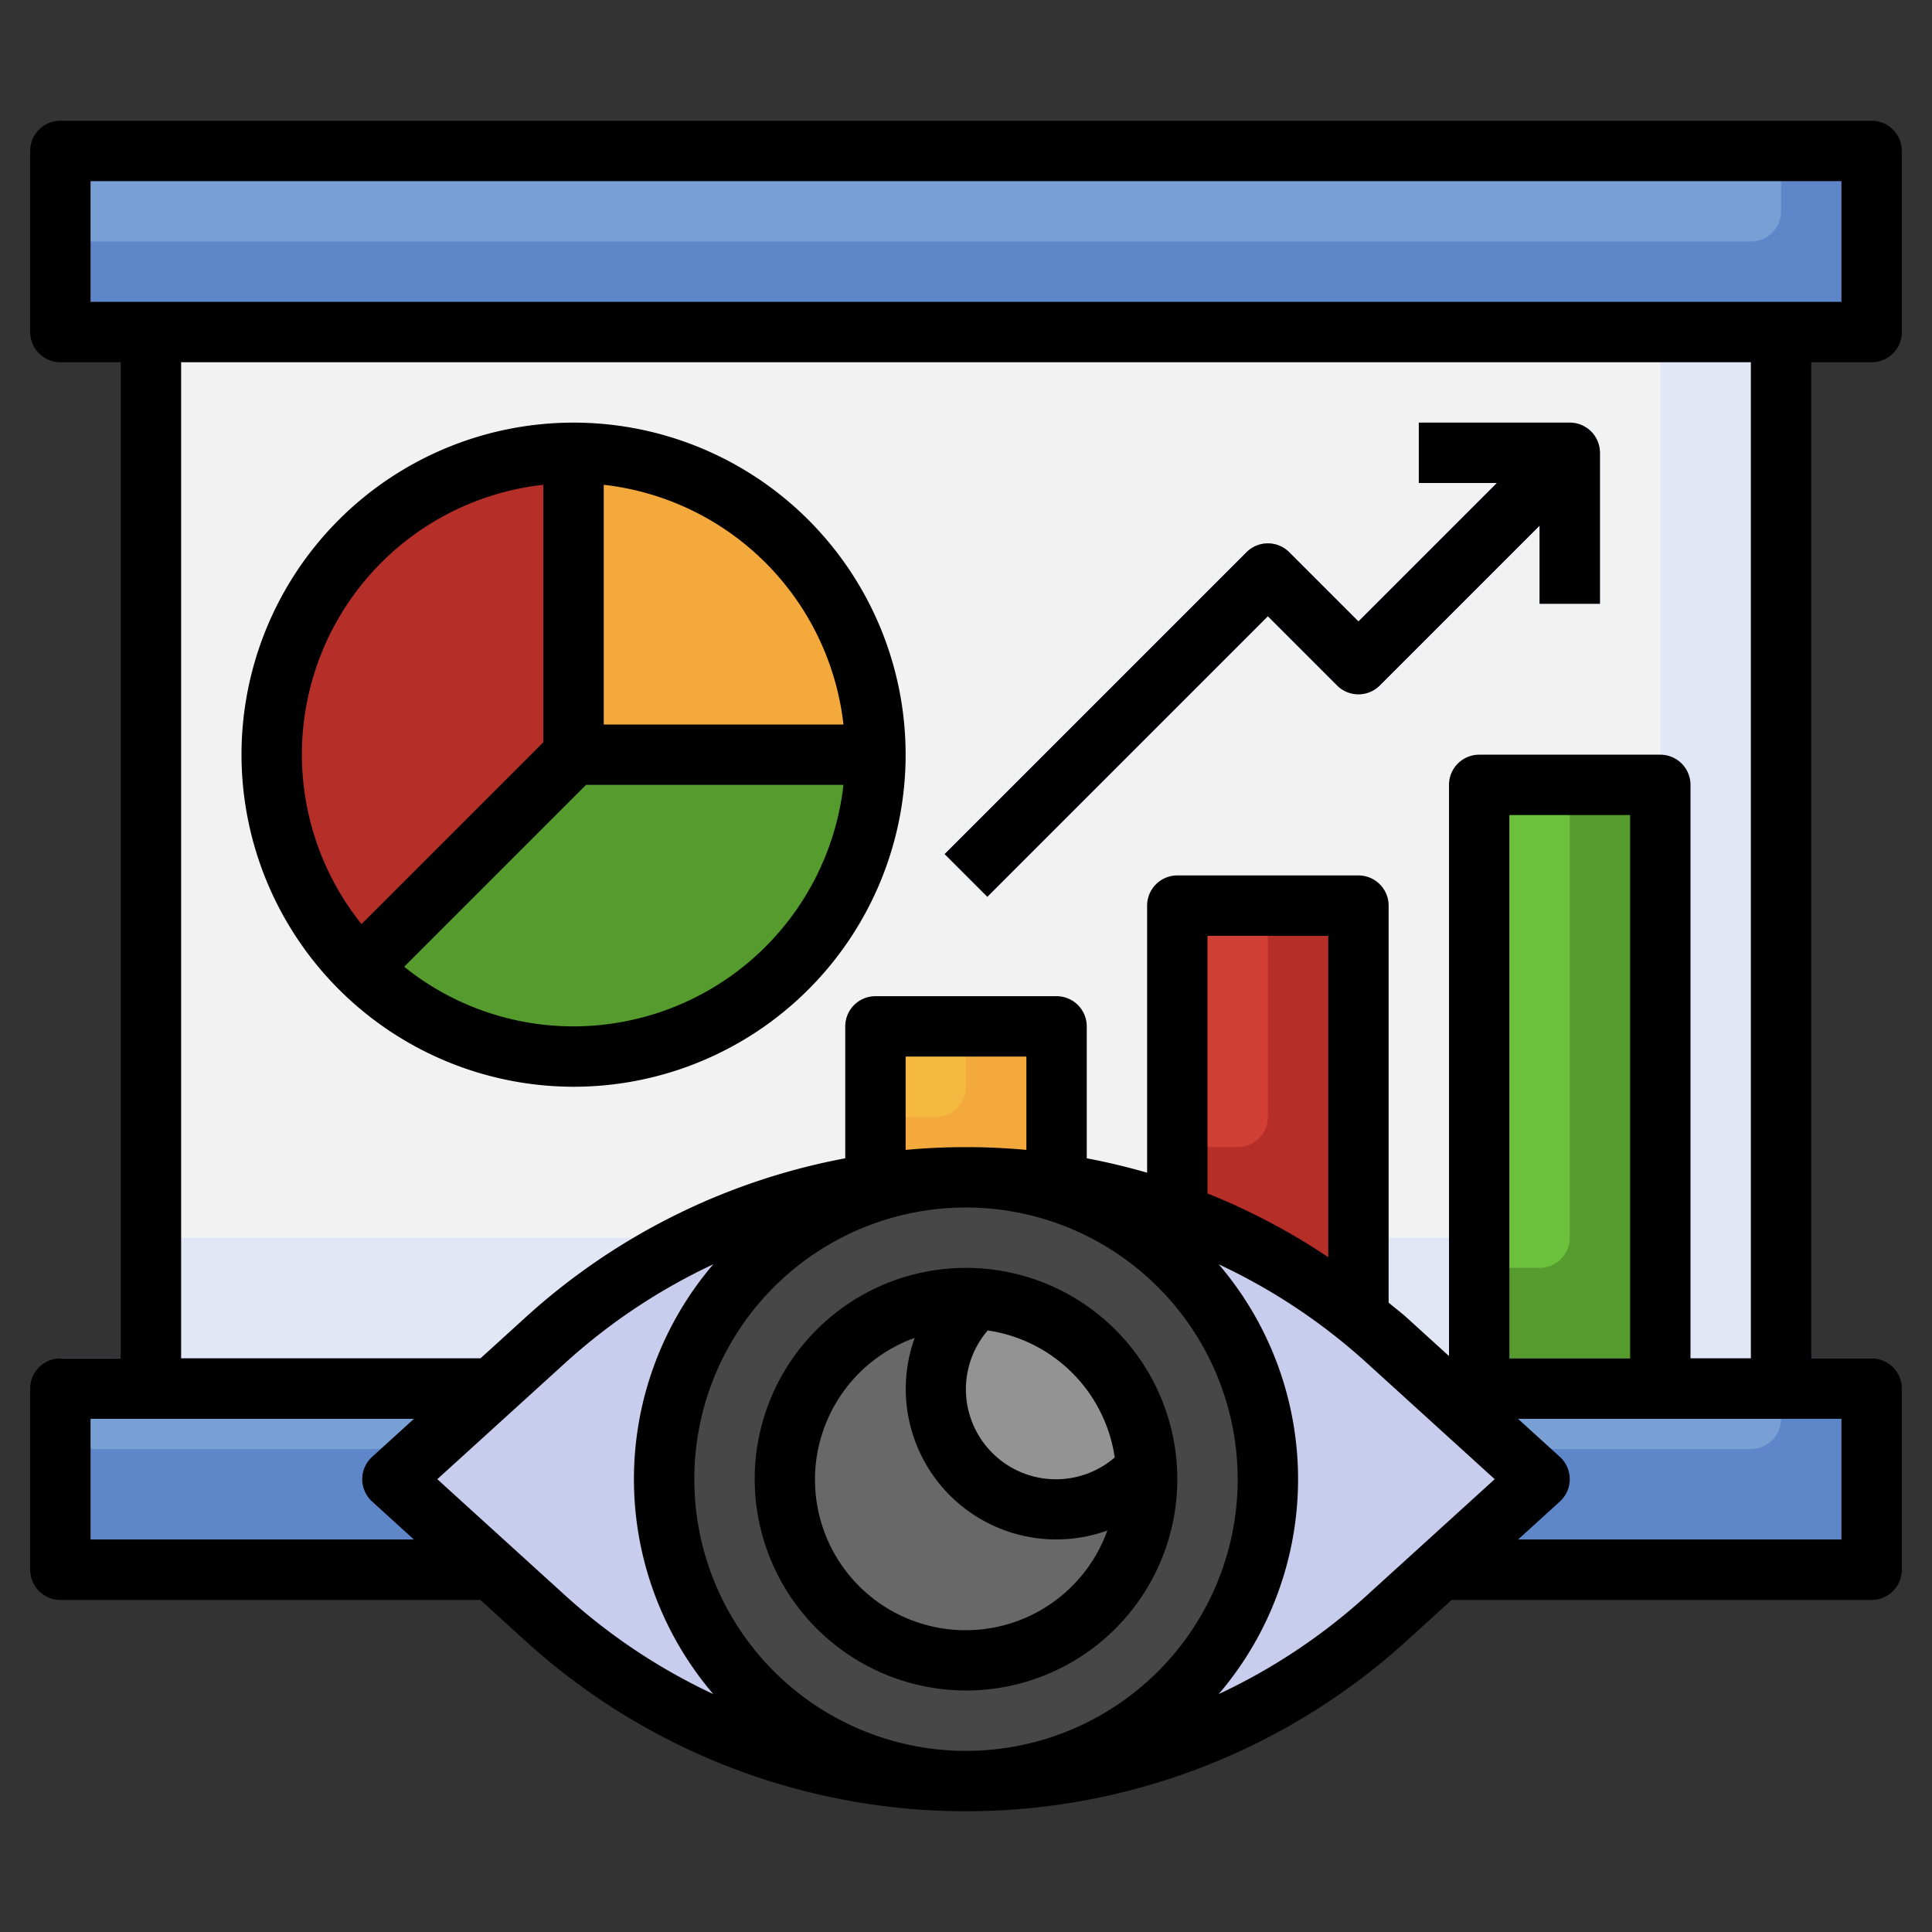 <svg id="Layer_3" height="512" viewBox="0 0 64 64" width="512" xmlns="http://www.w3.org/2000/svg" data-name="Layer 3"><rect x="0" y="0" width="64" height="64" fill="#333333" stroke="none"/><path d="m5 11h54v34h-54z" fill="#e2e7f6"/><path d="m5 11h50v30h-50z" fill="#f2f2f2"/><path d="m35 40v-6h-6v6" fill="#f4a93c"/><path d="m32 36v-2h-3v3h2a1 1 0 0 0 1-1z" fill="#f6b940"/><path d="m45 45v-15h-6v15" fill="#b52f28"/><path d="m42 37v-7h-3v8h2a1 1 0 0 0 1-1z" fill="#d23f34"/><path d="m2 45h60v6h-60z" fill="#5e87ca"/><path d="m59 47v-2h-57v3h56a1 1 0 0 0 1-1z" fill="#78a0d4"/><path d="m51 49-5.08 4.619a20.7 20.7 0 0 1 -13.92 5.381 20.7 20.7 0 0 1 -13.92-5.381l-5.08-4.619 5.08-4.619a20.7 20.7 0 0 1 13.92-5.381 20.7 20.7 0 0 1 13.92 5.381z" fill="#c8cded"/><circle cx="32" cy="49" fill="#474747" r="10"/><circle cx="32" cy="49" fill="#686868" r="6"/><path d="m37.991 48.656a4 4 0 1 1 -5.648-5.646 6 6 0 0 1 5.647 5.646z" fill="#939393"/><circle cx="19" cy="25" fill="#b52f28" r="10"/><path d="m29 25a10 10 0 0 1 -17.071 7.071l7.071-7.071z" fill="#559b2d"/><path d="m29 25h-10v-10a10 10 0 0 1 10 10z" fill="#f4a93c"/><path d="m2 5h60v6h-60z" fill="#5e87ca"/><path d="m59 7v-2h-57v3h56a1 1 0 0 0 1-1z" fill="#78a0d4"/><path d="m52 14h-5v2h2.586l-4.586 4.586-2.293-2.293a1 1 0 0 0 -1.414 0l-10 10 1.414 1.414 9.293-9.293 2.293 2.293a1 1 0 0 0 1.414 0l5.293-5.293v2.586h2v-5a1 1 0 0 0 -1-1z" fill="#78a0d4"/><path d="m55 45v-19h-6v19" fill="#559b2d"/><path d="m52 41v-15h-3v16h2a1 1 0 0 0 1-1z" fill="#6bc13b"/><path d="m62 12a1 1 0 0 0 1-1v-6a1 1 0 0 0 -1-1h-60a1 1 0 0 0 -1 1v6a1 1 0 0 0 1 1h2v33h-2a1 1 0 0 0 -1 1v6a1 1 0 0 0 1 1h13.913l1.494 1.358a21.693 21.693 0 0 0 29.186 0l1.494-1.358h13.913a1 1 0 0 0 1-1v-6a1 1 0 0 0 -1-1h-2v-33zm-59-6h58v4h-58zm0 45v-4h10.713l-1.386 1.26a1 1 0 0 0 0 1.48l1.386 1.26zm11.486-2 4.267-3.878a19.707 19.707 0 0 1 4.876-3.241 10.953 10.953 0 0 0 0 14.238 19.707 19.707 0 0 1 -4.876-3.241zm19.514-10.908q-.993-.092-2-.092t-2 .092v-3.092h4zm10 3.554a21.638 21.638 0 0 0 -4-2.111v-8.535h4zm-3 7.354a9 9 0 1 1 -9-9 9.01 9.01 0 0 1 9 9zm4.247 3.878a19.707 19.707 0 0 1 -4.876 3.241 10.953 10.953 0 0 0 0-14.238 19.707 19.707 0 0 1 4.876 3.241l4.267 3.878zm8.753-7.878h-4v-18h4zm7 6h-10.713l1.386-1.26a1 1 0 0 0 0-1.48l-1.386-1.26h10.713zm-3-6h-2v-19a1 1 0 0 0 -1-1h-6a1 1 0 0 0 -1 1v18.921l-1.407-1.279c-.191-.174-.4-.325-.593-.491v-13.151a1 1 0 0 0 -1-1h-6a1 1 0 0 0 -1 1v8.847q-.987-.285-2-.477v-4.37a1 1 0 0 0 -1-1h-6a1 1 0 0 0 -1 1v4.37a21.664 21.664 0 0 0 -10.593 5.272l-1.494 1.358h-9.913v-33h52z"/><path d="m19 36a11 11 0 1 0 -11-11 11.013 11.013 0 0 0 11 11zm0-2a8.948 8.948 0 0 1 -5.611-1.975l6.025-6.025h8.527a9.01 9.01 0 0 1 -8.941 8zm8.941-10h-7.941v-7.941a9.012 9.012 0 0 1 7.941 7.941zm-9.941-7.941v8.527l-6.025 6.025a8.986 8.986 0 0 1 6.025-14.552z"/><path d="m42 20.414 2.293 2.293a1 1 0 0 0 1.414 0l5.293-5.293v2.586h2v-5a1 1 0 0 0 -1-1h-5v2h2.586l-4.586 4.586-2.293-2.293a1 1 0 0 0 -1.414 0l-10 10 1.414 1.414z"/><path d="m32 56a7 7 0 1 0 -7-7 7.009 7.009 0 0 0 7 7zm4.927-7.72a2.983 2.983 0 0 1 -4.207-4.207 4.981 4.981 0 0 1 4.207 4.207zm-6.627-3.961a4.986 4.986 0 0 0 6.382 6.381 4.989 4.989 0 1 1 -6.382-6.381z"/></svg>